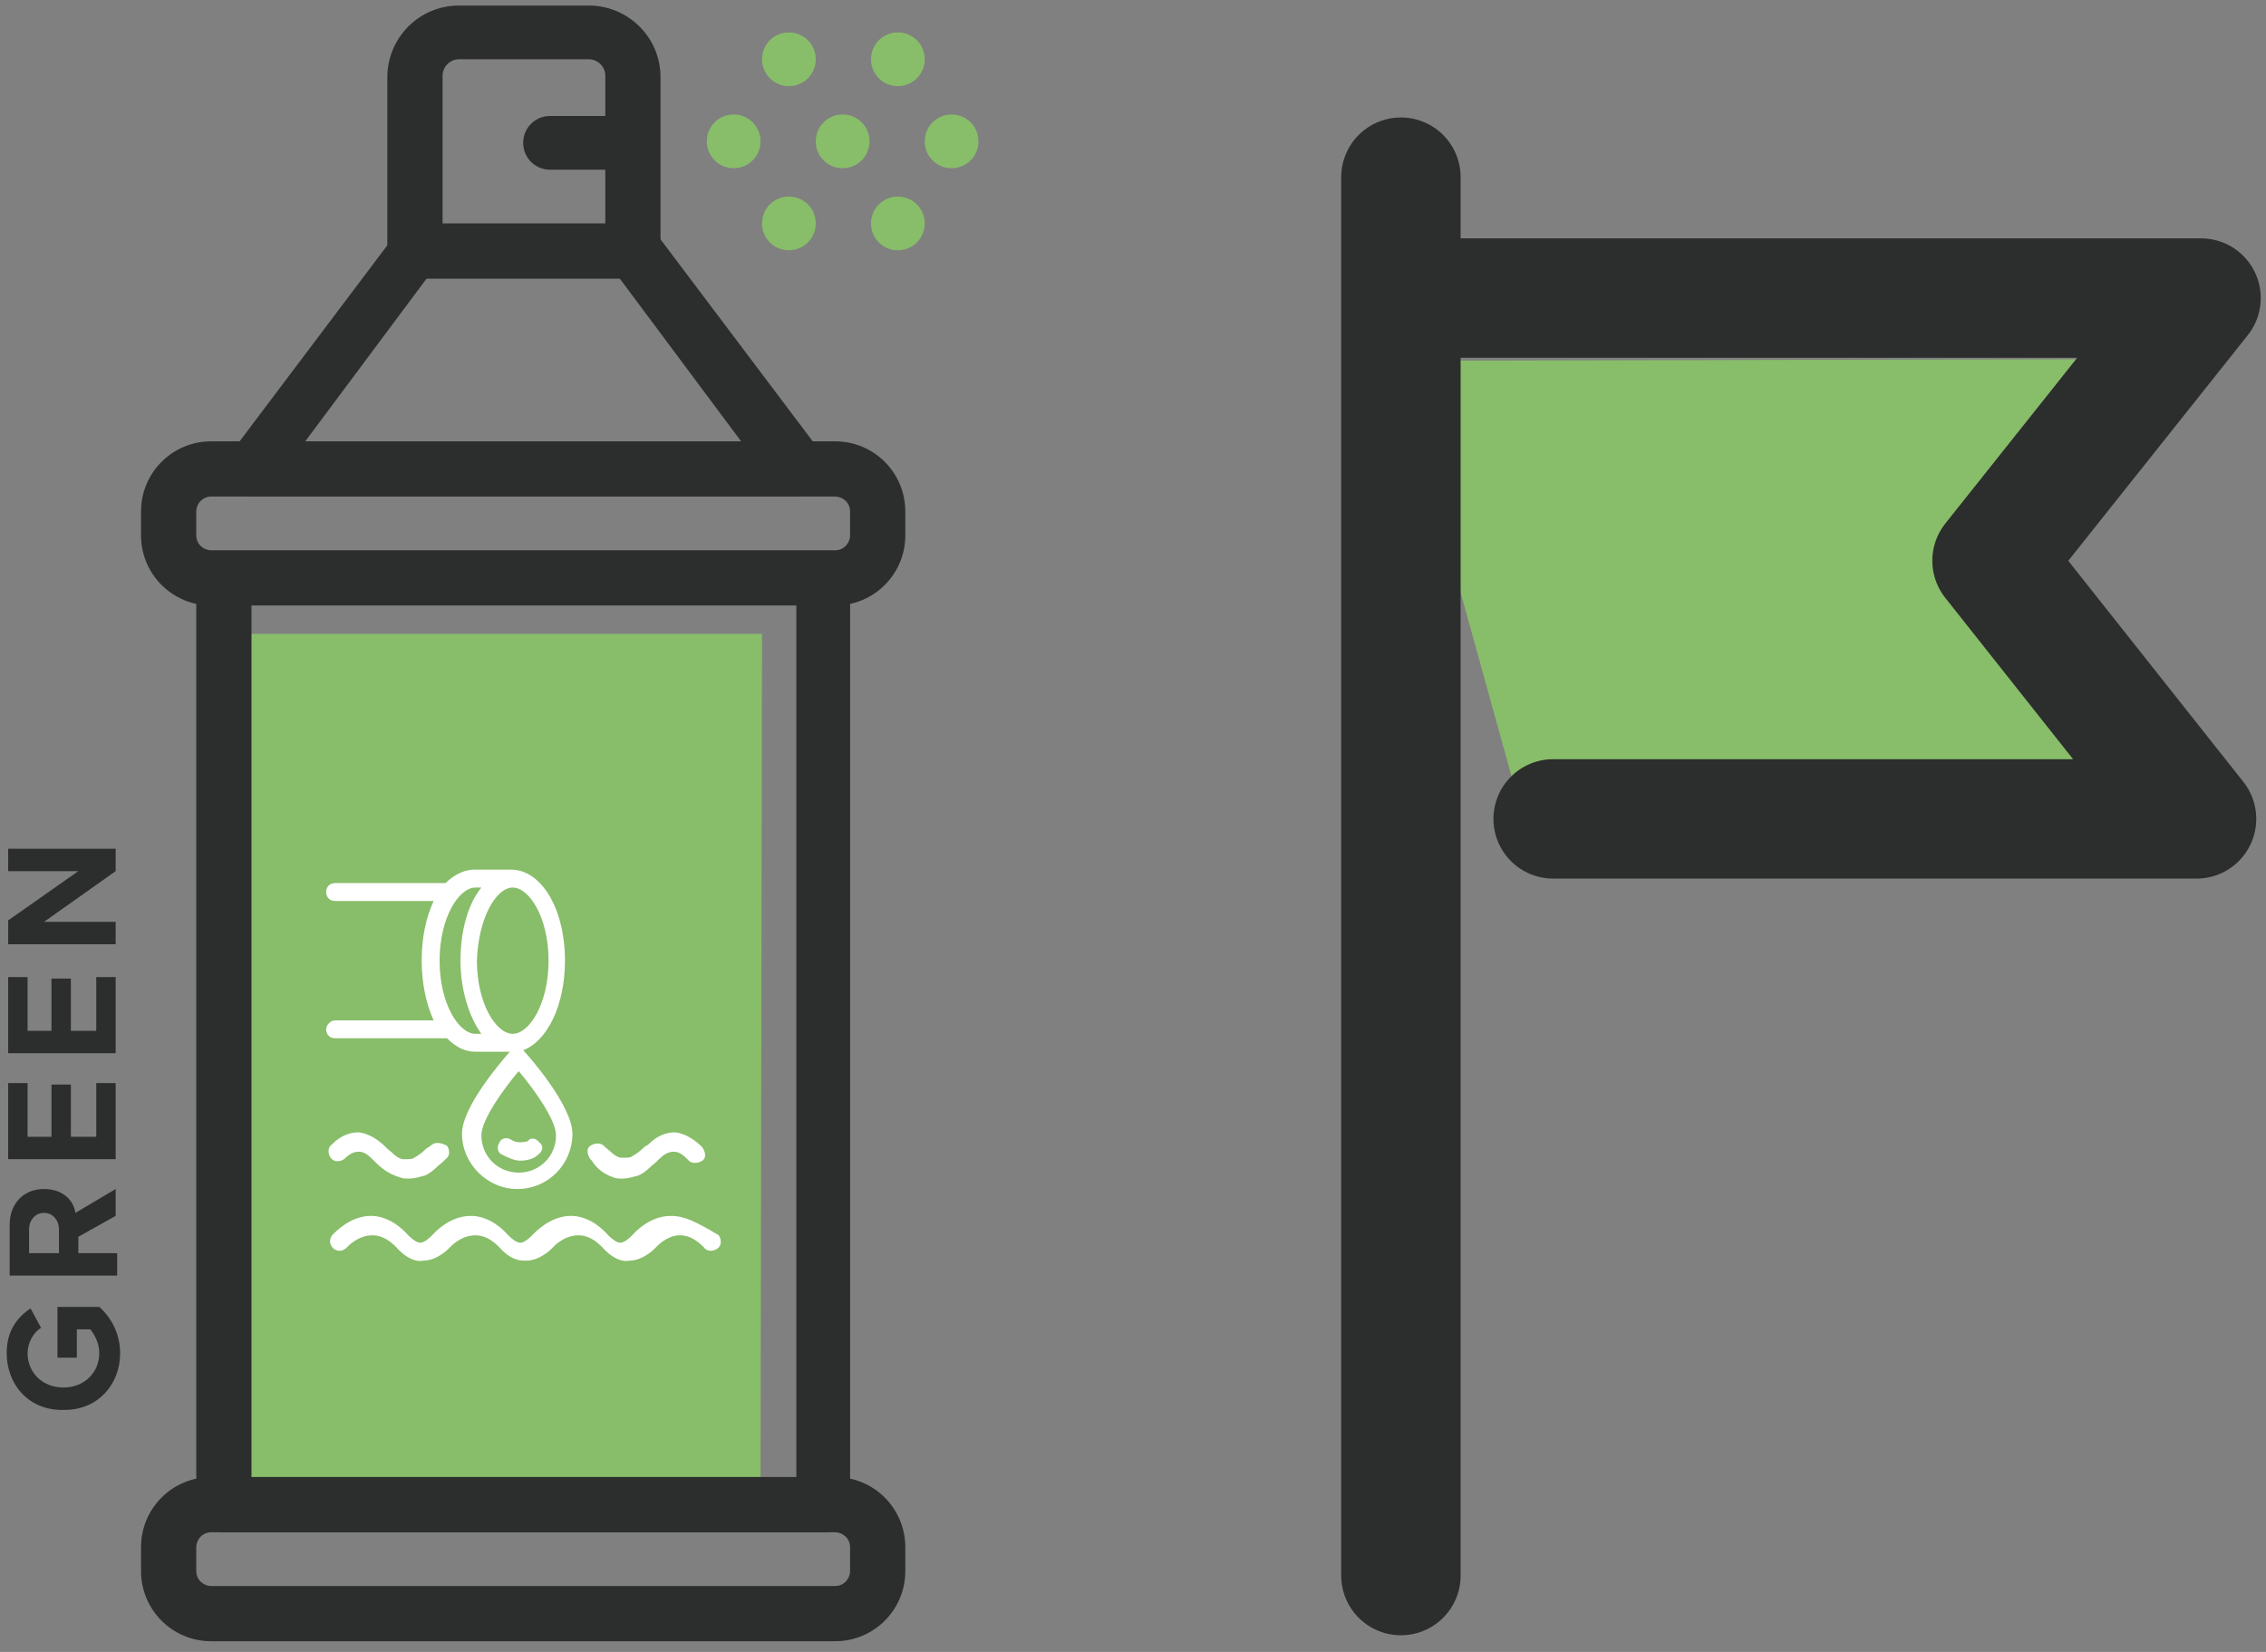 <svg width="144" height="105" viewBox="0 0 144 105" fill="none" xmlns="http://www.w3.org/2000/svg">
<rect x="0" y="0" width="144" height="105" fill="#808080" stroke="none"/>
<path fill-rule="evenodd" clip-rule="evenodd" d="M12.947 40.289H48.425L48.33 94.929L13.895 94.454" fill="#88BD69"/>
<path fill-rule="evenodd" clip-rule="evenodd" d="M88.741 22.929L132.567 22.834L124.693 35.831L139.017 51.483L96.804 52.052" fill="#88BD69"/>
<path fill-rule="evenodd" clip-rule="evenodd" d="M13.421 97.395C12.852 97.395 12.472 97.869 12.472 98.344V99.862C12.472 100.431 12.947 100.81 13.421 100.81H53.073C53.642 100.81 54.021 100.336 54.021 99.862V98.344C54.021 97.775 53.547 97.395 53.073 97.395H13.421ZM53.073 104.32H13.421C10.954 104.32 8.962 102.328 8.962 99.862V98.344C8.962 95.877 10.954 93.885 13.421 93.885H53.073C55.539 93.885 57.531 95.877 57.531 98.344V99.862C57.531 102.328 55.539 104.32 53.073 104.32Z" fill="#2C2D2D"/>
<path fill-rule="evenodd" clip-rule="evenodd" d="M13.421 31.562C12.852 31.562 12.472 32.036 12.472 32.51V34.028C12.472 34.597 12.947 34.977 13.421 34.977H53.073C53.642 34.977 54.021 34.502 54.021 34.028V32.51C54.021 31.941 53.547 31.562 53.073 31.562H13.421ZM53.073 38.486H13.421C10.954 38.486 8.962 36.494 8.962 34.028V32.51C8.962 30.044 10.954 28.052 13.421 28.052H53.073C55.539 28.052 57.531 30.044 57.531 32.51V34.028C57.531 36.494 55.539 38.486 53.073 38.486Z" fill="#2C2D2D"/>
<path fill-rule="evenodd" clip-rule="evenodd" d="M15.982 93.885H50.607V38.391H15.982V93.885ZM52.314 97.395H14.18C13.232 97.395 12.473 96.636 12.473 95.688V36.779C12.473 35.83 13.232 35.071 14.18 35.071H52.314C53.263 35.071 54.022 35.83 54.022 36.779V95.688C54.022 96.636 53.263 97.395 52.314 97.395Z" fill="#2C2D2D"/>
<path fill-rule="evenodd" clip-rule="evenodd" d="M19.397 28.052H47.096L39.318 17.617H27.176L19.397 28.052ZM50.606 31.562H15.982C15.318 31.562 14.749 31.182 14.464 30.613C14.18 30.044 14.275 29.285 14.654 28.811L25.089 14.961C25.373 14.487 25.942 14.297 26.512 14.297H40.361C40.931 14.297 41.405 14.582 41.784 14.961L52.219 28.811C52.599 29.38 52.693 30.044 52.409 30.613C51.84 31.182 51.27 31.562 50.606 31.562Z" fill="#2C2D2D"/>
<path fill-rule="evenodd" clip-rule="evenodd" d="M28.03 14.202H38.465V4.811C38.465 4.241 37.99 3.767 37.421 3.767H29.168C28.599 3.767 28.125 4.241 28.125 4.811V14.202H28.03ZM40.172 17.712H26.322C25.374 17.712 24.615 16.953 24.615 16.004V4.905C24.615 2.439 26.607 0.352 29.168 0.352H37.421C39.887 0.352 41.974 2.344 41.974 4.905V16.004C41.974 16.858 41.121 17.712 40.172 17.712Z" fill="#2C2D2D"/>
<path fill-rule="evenodd" clip-rule="evenodd" d="M40.172 10.787H34.955C34.006 10.787 33.247 10.028 33.247 9.079C33.247 8.13 34.006 7.372 34.955 7.372H40.172C41.12 7.372 41.879 8.13 41.879 9.079C41.879 10.028 41.12 10.787 40.172 10.787Z" fill="#2C2D2D"/>
<path fill-rule="evenodd" clip-rule="evenodd" d="M48.33 8.984C48.33 9.933 47.571 10.692 46.622 10.692C45.673 10.692 44.915 9.933 44.915 8.984C44.915 8.036 45.673 7.277 46.622 7.277C47.571 7.277 48.33 8.036 48.33 8.984Z" fill="#88BD69"/>
<path fill-rule="evenodd" clip-rule="evenodd" d="M55.255 8.984C55.255 9.933 54.496 10.692 53.547 10.692C52.599 10.692 51.84 9.933 51.84 8.984C51.84 8.036 52.599 7.277 53.547 7.277C54.496 7.277 55.255 8.036 55.255 8.984Z" fill="#88BD69"/>
<path fill-rule="evenodd" clip-rule="evenodd" d="M51.84 3.767C51.84 4.716 51.081 5.475 50.132 5.475C49.184 5.475 48.425 4.716 48.425 3.767C48.425 2.818 49.184 2.06 50.132 2.06C51.081 2.06 51.84 2.818 51.84 3.767Z" fill="#88BD69"/>
<path fill-rule="evenodd" clip-rule="evenodd" d="M58.765 3.767C58.765 4.716 58.006 5.475 57.057 5.475C56.108 5.475 55.35 4.716 55.35 3.767C55.35 2.818 56.108 2.06 57.057 2.06C58.006 2.06 58.765 2.818 58.765 3.767Z" fill="#88BD69"/>
<path fill-rule="evenodd" clip-rule="evenodd" d="M51.84 14.202C51.84 15.15 51.081 15.909 50.132 15.909C49.184 15.909 48.425 15.15 48.425 14.202C48.425 13.253 49.184 12.494 50.132 12.494C51.081 12.494 51.84 13.253 51.84 14.202Z" fill="#88BD69"/>
<path fill-rule="evenodd" clip-rule="evenodd" d="M58.765 14.202C58.765 15.15 58.006 15.909 57.057 15.909C56.108 15.909 55.35 15.15 55.35 14.202C55.35 13.253 56.108 12.494 57.057 12.494C58.006 12.494 58.765 13.253 58.765 14.202Z" fill="#88BD69"/>
<path fill-rule="evenodd" clip-rule="evenodd" d="M62.18 8.984C62.18 9.933 61.421 10.692 60.472 10.692C59.523 10.692 58.765 9.933 58.765 8.984C58.765 8.036 59.523 7.277 60.472 7.277C61.421 7.277 62.18 8.036 62.18 8.984Z" fill="#88BD69"/>
<path d="M89.025 11.261V100.146" stroke="#2C2D2D" stroke-width="7.589" stroke-miterlimit="10" stroke-linecap="round" stroke-linejoin="round"/>
<path d="M90.543 18.945H139.871L126.59 35.64L139.586 52.051H98.701" stroke="#2C2D2D" stroke-width="7.589" stroke-miterlimit="10" stroke-linecap="round" stroke-linejoin="round"/>
<path d="M0.425 86.011C0.425 84.589 1.089 83.735 1.943 83.166L2.607 84.399C2.133 84.683 1.753 85.347 1.753 86.011C1.753 87.245 2.702 88.193 4.03 88.193C5.358 88.193 6.307 87.245 6.307 86.011C6.307 85.347 6.022 84.873 5.738 84.494H4.884V86.296H3.651V83.071H6.307C7.066 83.735 7.635 84.778 7.635 86.011C7.635 88.004 6.212 89.616 4.125 89.616C1.848 89.711 0.425 88.004 0.425 86.011Z" fill="#2C2D2D"/>
<path d="M4.979 78.612V79.655H7.445V81.078H0.615V77.853C0.615 76.43 1.564 75.576 2.797 75.576C4.03 75.576 4.694 76.335 4.789 77.094L7.35 75.576V77.284L4.979 78.612ZM1.848 78.137V79.655H3.746V78.137C3.746 77.568 3.366 77.094 2.797 77.094C2.228 77.094 1.848 77.568 1.848 78.137Z" fill="#2C2D2D"/>
<path d="M0.52 73.68V68.842H1.753V72.257H3.271V68.937H4.504V72.257H6.117V68.842H7.35V73.68H0.52Z" fill="#2C2D2D"/>
<path d="M0.52 66.944V62.106H1.753V65.521H3.271V62.201H4.504V65.521H6.117V62.106H7.35V66.944H0.52Z" fill="#2C2D2D"/>
<path d="M2.797 58.596H7.35V60.019H0.52V58.502L4.978 55.371H0.52V53.948H7.35V55.371L2.797 58.596Z" fill="#2C2D2D"/>
<path d="M42.639 77.285C41.216 77.285 40.267 78.423 40.172 78.518C40.078 78.613 39.698 78.992 39.414 78.992C39.224 78.992 38.939 78.802 38.655 78.518C37.991 77.759 37.137 77.285 36.283 77.285C34.955 77.285 34.007 78.328 33.817 78.518C33.722 78.613 33.343 78.992 33.058 78.992C32.868 78.992 32.584 78.802 32.299 78.518C31.635 77.759 30.781 77.285 29.927 77.285C28.505 77.285 27.556 78.423 27.461 78.518C27.366 78.613 26.987 78.992 26.702 78.992C26.512 78.992 26.228 78.802 25.943 78.518C25.279 77.759 24.425 77.285 23.572 77.285C22.244 77.285 21.295 78.328 21.105 78.518C20.916 78.802 20.916 79.087 21.2 79.372C21.485 79.561 21.769 79.561 22.054 79.277C22.054 79.277 22.718 78.518 23.667 78.518C24.236 78.518 24.71 78.802 25.184 79.277C25.848 80.036 26.512 80.225 26.892 80.13C27.84 80.13 28.599 79.277 28.599 79.277C28.599 79.277 29.263 78.518 30.212 78.518C30.781 78.518 31.256 78.802 31.73 79.277C32.394 80.036 32.963 80.13 33.343 80.13H33.437C34.386 80.13 35.145 79.277 35.145 79.277C35.145 79.277 35.809 78.518 36.758 78.518C37.327 78.518 37.801 78.802 38.275 79.277C38.939 80.036 39.603 80.225 39.983 80.13C40.931 80.13 41.69 79.277 41.69 79.277C41.69 79.277 42.354 78.518 43.208 78.518C43.777 78.518 44.252 78.802 44.726 79.277C44.916 79.561 45.295 79.561 45.58 79.372C45.864 79.182 45.864 78.802 45.674 78.518C44.252 77.664 43.493 77.285 42.639 77.285Z" fill="white"/>
<path d="M32.488 72.447C32.204 72.257 31.824 72.352 31.73 72.637C31.54 72.921 31.635 73.301 31.919 73.395C32.299 73.585 32.678 73.775 33.058 73.775C33.437 73.775 33.911 73.68 34.196 73.395C34.48 73.206 34.575 72.826 34.291 72.637C34.101 72.352 33.722 72.257 33.532 72.542C33.153 72.637 32.773 72.637 32.488 72.447Z" fill="white"/>
<path d="M38.939 74.819C39.129 74.913 39.318 74.913 39.508 74.913C39.508 74.913 39.508 74.913 39.603 74.913C39.888 74.913 40.172 74.819 40.552 74.724C41.026 74.534 41.31 74.154 41.69 73.87C41.785 73.775 41.785 73.775 41.88 73.68C42.259 73.301 42.544 73.206 42.828 73.206C43.208 73.206 43.492 73.49 43.777 73.775C43.967 73.965 44.346 73.965 44.631 73.775C44.915 73.585 44.82 73.206 44.631 72.921C44.156 72.447 43.587 72.067 42.923 71.973C42.354 71.973 41.785 72.162 41.216 72.732C41.121 72.826 41.026 72.826 40.931 72.921C40.647 73.206 40.362 73.396 40.172 73.49C40.077 73.585 39.888 73.585 39.698 73.585C39.603 73.585 39.508 73.585 39.413 73.585C39.034 73.49 38.844 73.206 38.465 72.921L38.37 72.826C38.18 72.637 37.801 72.637 37.516 72.826C37.231 73.016 37.326 73.396 37.516 73.68L37.611 73.775C37.895 74.249 38.37 74.629 38.939 74.819Z" fill="white"/>
<path d="M27.366 72.826C27.271 72.921 27.176 72.921 27.081 73.016C26.797 73.301 26.512 73.49 26.322 73.585C26.227 73.68 26.038 73.68 25.848 73.68C25.753 73.68 25.658 73.68 25.564 73.68C25.184 73.585 24.994 73.301 24.615 73.016L24.52 72.921C24.046 72.447 23.477 72.067 22.812 71.973C22.243 71.973 21.674 72.162 21.105 72.732C20.82 72.921 20.82 73.301 21.01 73.585C21.2 73.87 21.579 73.87 21.864 73.68C22.243 73.301 22.528 73.206 22.812 73.206C23.192 73.206 23.477 73.49 23.761 73.775L23.856 73.87C24.235 74.249 24.71 74.629 25.374 74.819C25.564 74.913 25.753 74.913 25.943 74.913C25.943 74.913 25.943 74.913 26.038 74.913C26.322 74.913 26.607 74.819 26.986 74.724C27.461 74.534 27.745 74.154 28.125 73.87C28.22 73.775 28.22 73.775 28.314 73.68C28.599 73.49 28.599 73.111 28.409 72.826C28.03 72.637 27.65 72.542 27.366 72.826Z" fill="white"/>
<path d="M20.726 65.427C20.726 65.806 21.01 65.996 21.295 65.996H28.409C28.979 66.565 29.548 66.85 30.212 66.85H32.394C31.824 67.514 29.358 70.36 29.358 72.067C29.358 73.965 30.971 75.577 32.868 75.577C34.86 75.577 36.378 73.965 36.378 72.067C36.378 70.265 33.532 67.04 33.247 66.755C34.765 66.186 35.903 63.909 35.903 61.063C35.903 57.743 34.386 55.277 32.488 55.277H30.117C29.453 55.277 28.789 55.656 28.314 56.131H21.295C20.915 56.131 20.726 56.415 20.726 56.7C20.726 57.079 21.01 57.269 21.295 57.269H27.556C27.081 58.312 26.797 59.546 26.797 61.063C26.797 62.486 27.081 63.814 27.556 64.858H21.295C21.01 64.858 20.726 65.142 20.726 65.427ZM35.334 72.162C35.334 73.49 34.291 74.534 32.963 74.534C31.635 74.534 30.591 73.49 30.591 72.162C30.591 71.213 31.919 69.316 32.963 68.083C34.006 69.316 35.334 71.213 35.334 72.162ZM32.583 56.415C33.627 56.415 34.86 58.312 34.86 61.063C34.86 63.814 33.627 65.712 32.583 65.712C31.54 65.712 30.307 63.814 30.307 61.063C30.401 58.312 31.54 56.415 32.583 56.415ZM30.212 56.415H30.591C29.737 57.459 29.263 59.166 29.263 61.063C29.263 62.961 29.832 64.668 30.591 65.712H30.212C29.168 65.712 27.935 63.814 27.935 61.063C27.935 58.312 29.168 56.415 30.212 56.415Z" fill="white"/>
</svg>

